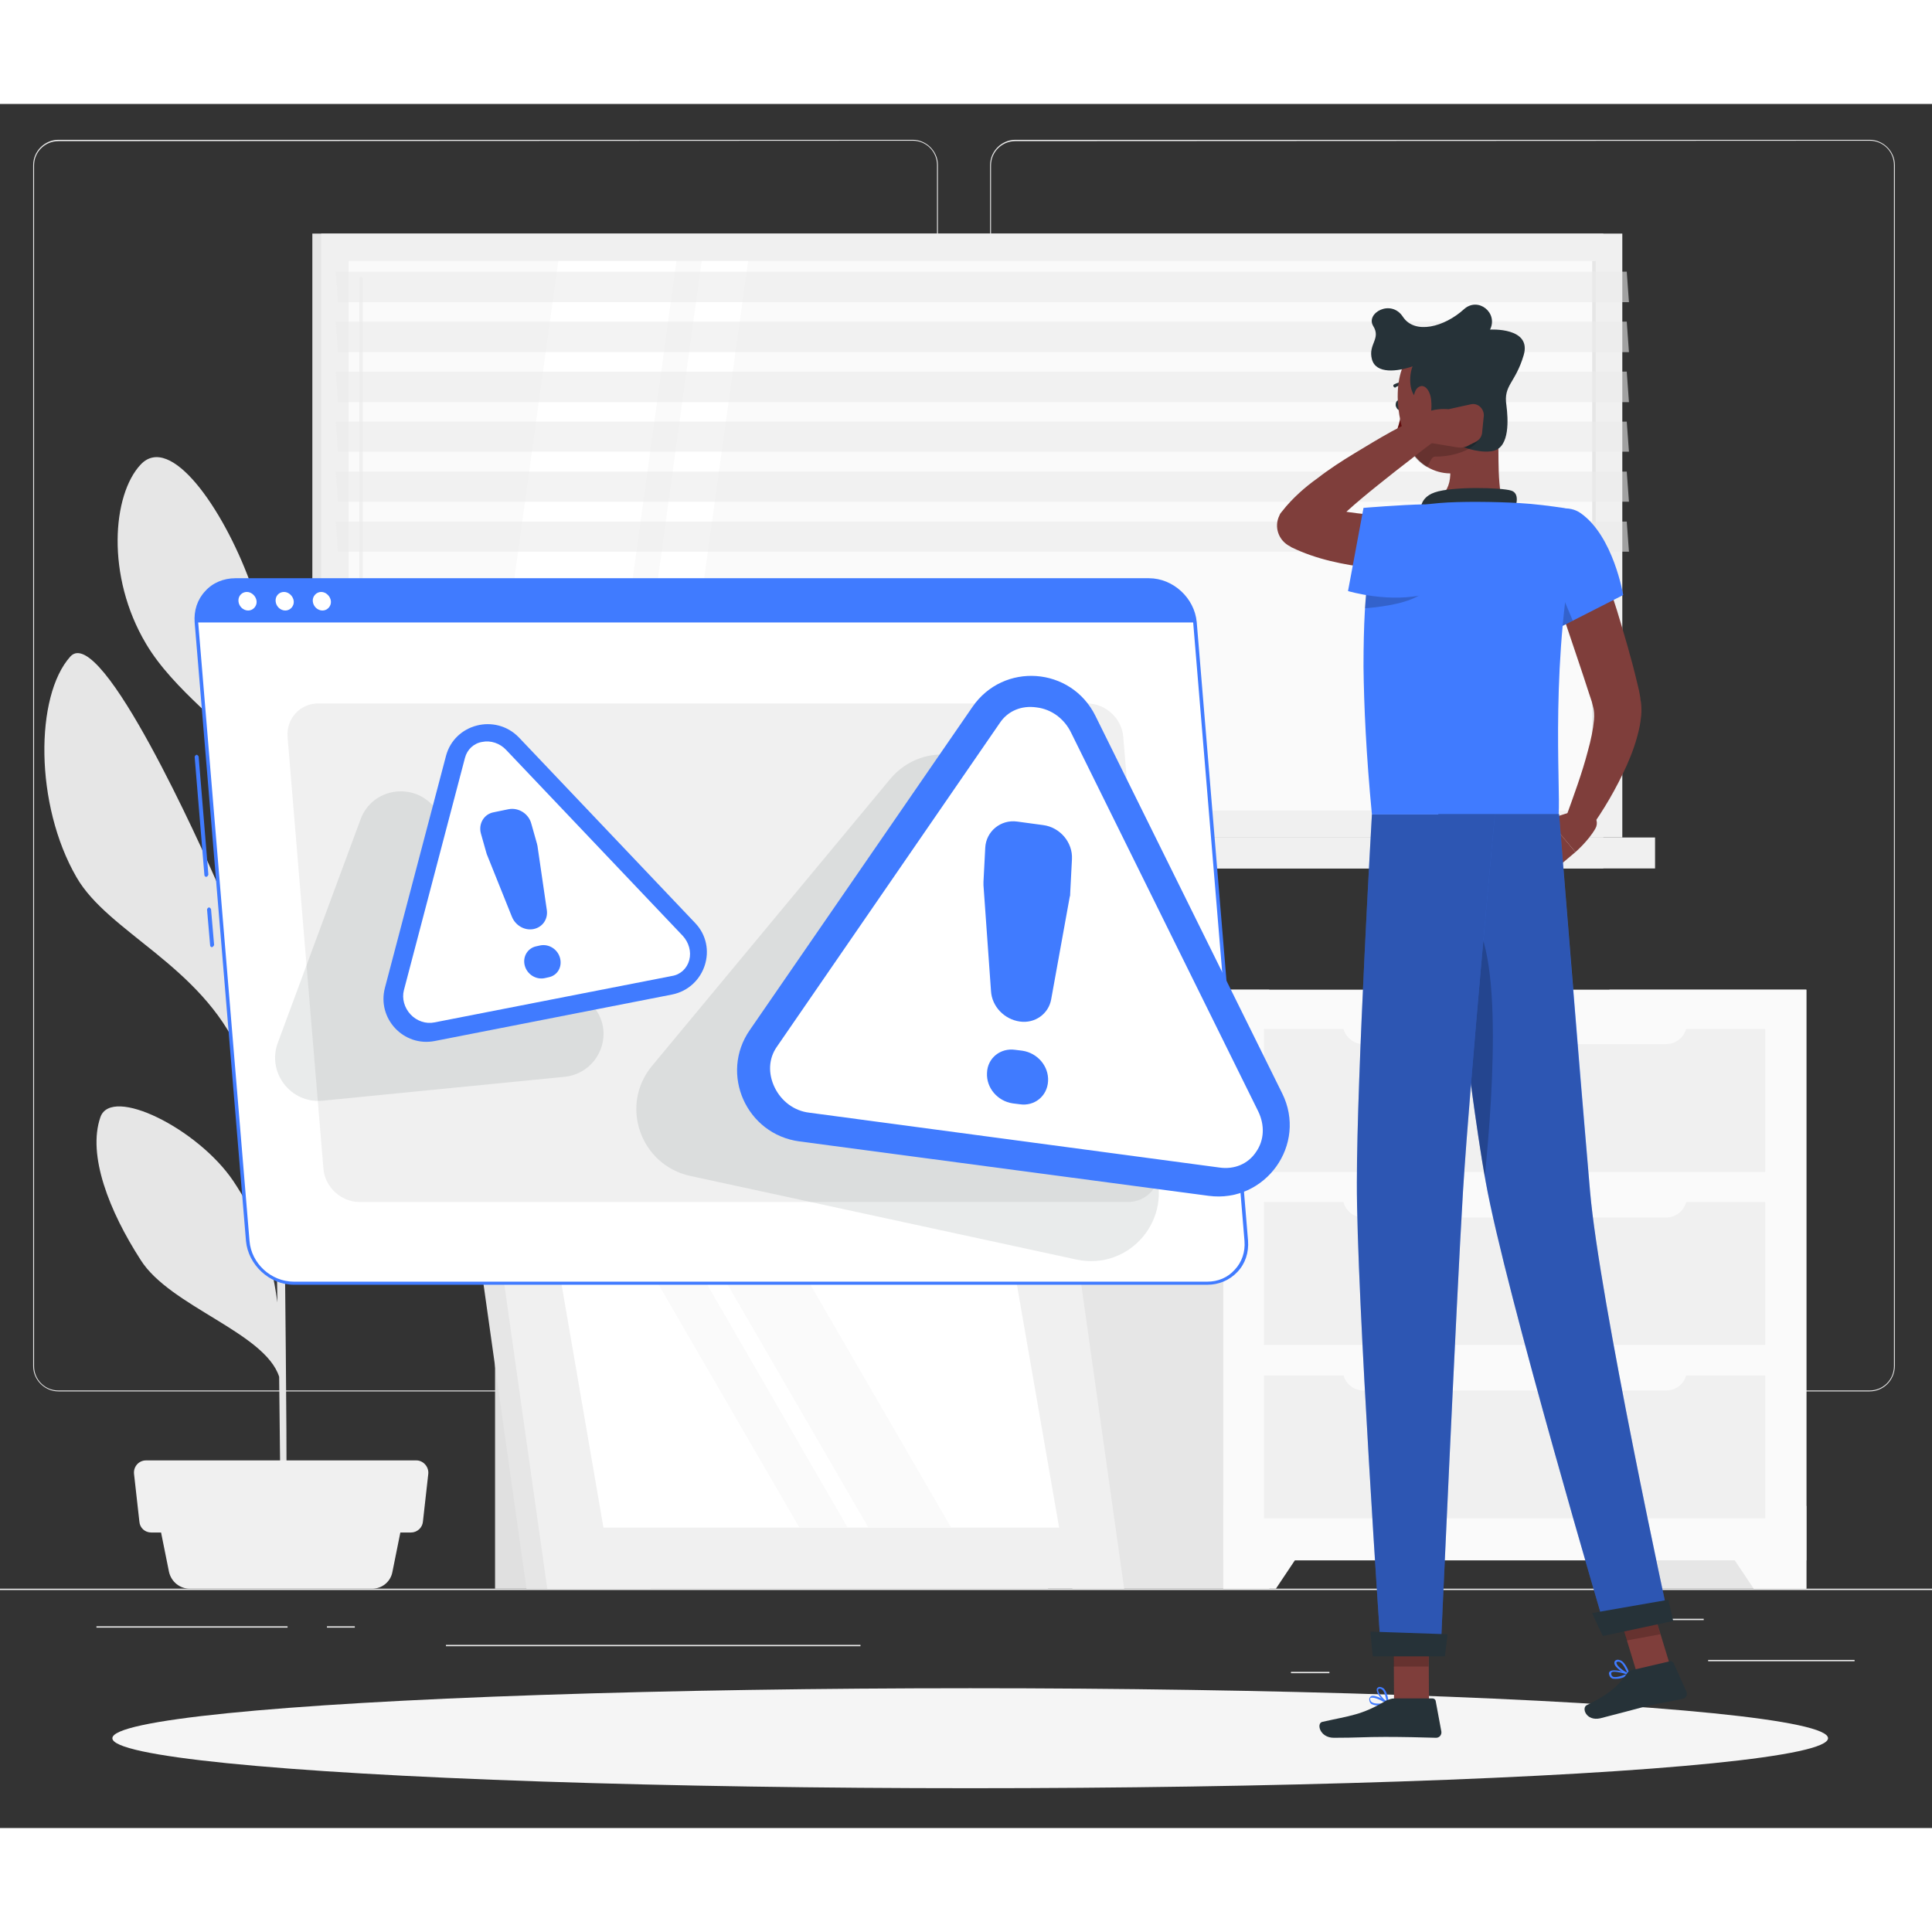 <?xml version="1.0" encoding="utf-8"?>
<!-- Generator: Adobe Illustrator 24.1.2, SVG Export Plug-In . SVG Version: 6.00 Build 0)  -->
<svg version="1.1" width="250" height="250" id="Layer_1" xmlns="http://www.w3.org/2000/svg" xmlns:xlink="http://www.w3.org/1999/xlink" x="0px" y="0px"
	 viewBox="0 0 436.7 389.7" style="enable-background:new 0 0 436.7 389.7;" xml:space="preserve">
<rect x="0" y="0" width="436.7" height="389.7" fill="#333333" stroke="none"/>
<style type="text/css">
	.st0{fill:#EBEBEB;}
	.st1{fill:#E6E6E6;}
	.st2{fill:#F0F0F0;}
	.st3{fill:#FAFAFA;}
	.st4{fill:#FFFFFF;}
	.st5{opacity:0.6;fill:#EBEBEB;enable-background:new    ;}
	.st6{fill:#E0E0E0;}
	.st7{display:none;}
	.st8{display:inline;}
	.st9{fill:#407BFF;}
	.st10{opacity:0.9;fill:#FFFFFF;enable-background:new    ;}
	.st11{fill:#F5F5F5;}
	.st12{opacity:0.1;fill:#263238;enable-background:new    ;}
	.st13{fill:#7F3E3B;}
	.st14{fill:none;}
	.st15{fill:#263238;}
	.st16{fill:#630F0F;}
	.st17{opacity:0.2;enable-background:new    ;}
	.st18{opacity:0.2;}
	.st19{opacity:0.3;enable-background:new    ;}
</style>
<g id="Background_Complete">
	<g>
		<rect x="-30.7" y="335.6" class="st0" width="500" height="0.3"/>
		<rect x="386.1" y="351.7" class="st0" width="33.1" height="0.3"/>
		<rect x="291.8" y="354.4" class="st0" width="8.7" height="0.3"/>
		<rect x="365.9" y="342.4" class="st0" width="19.2" height="0.3"/>
		<rect x="21.8" y="344.1" class="st0" width="43.2" height="0.3"/>
		<rect x="73.9" y="344.1" class="st0" width="6.3" height="0.3"/>
		<rect x="100.8" y="348.3" class="st0" width="93.7" height="0.3"/>
		<path class="st0" d="M206.3,291H13.2c-3.1,0-5.7-2.6-5.7-5.7V13.8c0-3.1,2.6-5.7,5.7-5.7h193.1c3.1,0,5.7,2.6,5.7,5.7v271.4
			C212,288.4,209.5,291,206.3,291z M13.2,8.4c-3,0-5.5,2.4-5.5,5.5v271.4c0,3,2.4,5.5,5.5,5.5h193.1c3,0,5.5-2.4,5.5-5.5V13.8
			c0-3-2.4-5.5-5.5-5.5L13.2,8.4L13.2,8.4z"/>
		<path class="st0" d="M422.6,291H229.5c-3.1,0-5.7-2.6-5.7-5.7V13.8c0-3.1,2.6-5.7,5.7-5.7h193.1c3.1,0,5.7,2.6,5.7,5.7v271.4
			C428.3,288.4,425.8,291,422.6,291z M229.5,8.4c-3,0-5.5,2.4-5.5,5.5v271.4c0,3,2.4,5.5,5.5,5.5h193.1c3,0,5.5-2.4,5.5-5.5V13.8
			c0-3-2.4-5.5-5.5-5.5L229.5,8.4L229.5,8.4z"/>
	</g>
	<g>
		<g>
			<rect x="70.6" y="29.3" class="st1" width="291.8" height="136.5"/>
			<rect x="72.6" y="29.3" class="st2" width="294.1" height="136.5"/>
			<rect x="70.6" y="165.8" class="st1" width="291.8" height="7"/>
			<rect x="80" y="165.8" class="st2" width="294.1" height="7"/>
			<rect x="78.8" y="35.5" class="st3" width="281.8" height="124.2"/>
			<polygon class="st4" points="109,159.7 126.2,35.5 152.9,35.5 135.8,159.7 			"/>
			<path class="st2" d="M81.6,153.6c-0.2,0-0.4-0.2-0.4-0.4V39.5c0-0.2,0.2-0.4,0.4-0.4c0.2,0,0.4,0.2,0.4,0.4v113.6
				C82.1,153.4,81.9,153.6,81.6,153.6z"/>
			<polygon class="st4" points="141.5,159.7 158.6,35.5 169.1,35.5 151.9,159.7 			"/>
			<rect x="359.9" y="35.5" class="st1" width="0.8" height="124.2"/>
			<polygon class="st5" points="368.2,44.8 76.4,44.8 75.9,37.9 367.7,37.9 			"/>
			<polygon class="st5" points="368.2,56.1 76.4,56.1 75.9,49.2 367.7,49.2 			"/>
			<polygon class="st5" points="368.2,67.4 76.4,67.4 75.9,60.5 367.7,60.5 			"/>
			<polygon class="st5" points="368.2,78.6 76.4,78.6 75.9,71.8 367.7,71.8 			"/>
			<polygon class="st5" points="368.2,89.9 76.4,89.9 75.9,83.1 367.7,83.1 			"/>
			<polygon class="st5" points="368.2,101.2 76.4,101.2 75.9,94.4 367.7,94.4 			"/>
		</g>
		<g>
			<g>
				<rect x="363.8" y="200.2" class="st1" width="44.5" height="135.4"/>
				<polygon class="st3" points="396.4,335.6 408.3,335.6 408.3,316.9 383.9,316.9 				"/>
				<rect x="242.4" y="200.2" class="st1" width="44.5" height="135.4"/>
				<rect x="276.5" y="200.2" class="st3" width="131.8" height="129"/>
				<polygon class="st3" points="288.4,335.6 276.5,335.6 276.5,316.9 300.9,316.9 				"/>
				<rect x="285.7" y="248.2" class="st2" width="113.3" height="32.3"/>
				<rect x="285.7" y="287.4" class="st2" width="113.3" height="32.3"/>
				<path class="st3" d="M376.6,251.7h-68.4c-2.6,0-4.7-2.1-4.7-4.7v-1.6h77.8v1.6C381.3,249.6,379.2,251.7,376.6,251.7z"/>
				<rect x="285.7" y="209.1" class="st2" width="113.3" height="32.3"/>
				<path class="st3" d="M376.6,212.5h-68.4c-2.6,0-4.7-2.1-4.7-4.7v-1.6h77.8v1.6C381.3,210.4,379.2,212.5,376.6,212.5z"/>
				<path class="st3" d="M376.6,290.8h-68.4c-2.6,0-4.7-2.1-4.7-4.7v-1.6h77.8v1.6C381.3,288.8,379.2,290.8,376.6,290.8z"/>
			</g>
		</g>
		<g>
			<path class="st1" d="M22.7,229c2.5-7.1,22,2.6,30,14.4c5.3,7.9,8.5,16.3,10,27.5c-0.2-12.9-0.4-26.7-0.6-39.7
				c-1.6-3.3-5.3-10.7-7.9-16.7c-8.8-19.8-29.7-27.2-36.9-39.7c-9.5-16.4-9.4-41-1.4-49.9c7-7.7,30.2,44.4,32.8,50.3
				c9,20,11.6,34.9,13.3,49.3c-0.2-12.2-0.4-23.5-0.5-32.2c-0.5-28.3-1.1-37.4-1.4-40.2c-1-1.4-2.1-3-2.8-3.8
				c-5.6-7.2-18.1-15.8-24.3-26.3c-9.1-15.3-7.6-33.7-1.2-40.5c6.7-7.1,18.5,9.7,24.7,26.5c6.3,16.7,3.6,32.8,5.3,46.7
				c0.4,2.7,0.7,13.1,1.1,27.5c1.9-15.5,5.7-25.8,12.7-35.5c8.6-11.9,16.1-26.3,23.2-24.5c7.1,1.9,3.3,21-2.3,34.4
				c-5,12-29.7,23.9-33.3,33.5c0.4,19.5,0.8,44.1,1.1,67.1c1.9-11.9,0.6-12.9,8.6-31c4.7-10.8,24.2-24.1,26.5-16.7
				c2.3,7.3-1.2,21.4-8.5,31.3c-5.9,7.9-19,7.9-22.1,12.8c-0.7,1.1-3.1,5.5-4.4,8.1c0.3,28,0.5,52.8,0.3,61.2l-1.3,0.1
				c0.1-2.2-0.1-16.4-0.3-35.3c-3.2-10-24.7-15.9-31.3-26.4C24.7,250.3,19.7,237.6,22.7,229z"/>
			<g>
				<path class="st2" d="M42.9,335.6h41.2c2.3,0,4.2-1.6,4.6-3.8l2.9-14.4H35.3l2.9,14.4C38.7,334,40.6,335.6,42.9,335.6z"/>
				<path class="st2" d="M34.2,322.9h58.7c1.4,0,2.6-1.1,2.7-2.5l1.2-10.7c0.2-1.6-1.1-3.1-2.7-3.1H33c-1.6,0-2.9,1.4-2.7,3.1
					l1.2,10.7C31.6,321.9,32.8,322.9,34.2,322.9z"/>
			</g>
		</g>
		<g>
			<g>
				<rect x="111.9" y="270.8" class="st6" width="35.2" height="64.8"/>
				<polygon class="st1" points="236.9,335.6 119,335.6 106.6,247.7 224.5,247.7 				"/>
				<polygon class="st2" points="254.1,335.6 123.7,335.6 111.3,247.7 241.7,247.7 				"/>
				<polygon class="st4" points="136.4,321.8 126,261.4 228.9,261.4 239.4,321.8 				"/>
				<polygon class="st3" points="180.7,321.8 145.7,261.4 156.7,261.4 191.6,321.8 				"/>
				<polygon class="st3" points="196.3,321.8 161.3,261.4 180,261.4 215,321.8 				"/>
			</g>
		</g>
	</g>
</g>
<g id="Background_Simple" class="st7">
	<g class="st8">
		<path class="st9" d="M376.6,251c6.7-41.2-43.2-154.3-91.3-191.2c-62.4-47.9-143.9-29-180.4,55.1C71,193,108.4,273.1,176.2,300
			C236.6,324,370.6,301,376.6,251z"/>
		<path class="st10" d="M376.6,251c6.7-41.2-43.2-154.3-91.3-191.2c-62.4-47.9-143.9-29-180.4,55.1C71,193,108.4,273.1,176.2,300
			C236.6,324,370.6,301,376.6,251z"/>
	</g>
</g>
<g id="Shadow_1_">
	<ellipse id="_x3C_Path_x3E__280_" class="st11" cx="219.3" cy="369.4" rx="193.9" ry="11.3"/>
</g>
<g id="Warning">
	<g>
		<g>
			<path class="st9" d="M46.6,174.7c-0.2,0-0.4-0.2-0.4-0.4L44,147.6c0-0.2,0.2-0.4,0.4-0.5c0.2,0,0.4,0.2,0.5,0.4l2.2,26.7
				C47,174.5,46.8,174.7,46.6,174.7L46.6,174.7z"/>
			<path class="st9" d="M47.9,190.6c-0.2,0-0.4-0.2-0.4-0.4l-0.7-8.1c0-0.2,0.2-0.4,0.4-0.5c0.2,0,0.4,0.2,0.5,0.4l0.7,8.1
				C48.3,190.3,48.2,190.5,47.9,190.6L47.9,190.6z"/>
			<g>
				<path class="st4" d="M272.9,266.5H66.4c-5.3,0-9.9-4.3-10.4-9.6L44.4,117.2c-0.4-5.3,3.5-9.6,8.8-9.6h206.5
					c5.3,0,9.9,4.3,10.4,9.6L281.7,257C282.1,262.2,278.1,266.5,272.9,266.5z"/>
				<path class="st9" d="M272.9,266.9H66.4c-5.5,0-10.3-4.5-10.8-9.9L44,117.2c-0.2-2.7,0.6-5.2,2.4-7.1c1.7-1.9,4.2-2.9,6.8-2.9
					h206.5c5.5,0,10.3,4.5,10.8,9.9l11.6,139.8c0.2,2.7-0.6,5.2-2.4,7.1S275.5,266.9,272.9,266.9z M53.2,108c-2.4,0-4.6,0.9-6.2,2.7
					c-1.6,1.7-2.4,4-2.2,6.5L56.4,257c0.4,5.1,4.9,9.2,10,9.2h206.5c2.4,0,4.6-0.9,6.2-2.7c1.6-1.7,2.4-4,2.2-6.5l-11.6-139.8
					c-0.4-5.1-4.9-9.2-10-9.2H53.2z"/>
			</g>
			<path class="st9" d="M259.6,107.6H53.2c-5.3,0-9.2,4.3-8.8,9.6H270C269.6,111.9,264.9,107.6,259.6,107.6z"/>
			<g>
				<path class="st4" d="M58,112.4c0.1,1.1-0.8,2.1-1.9,2.1s-2.1-0.9-2.2-2.1s0.8-2.1,1.9-2.1S57.9,111.3,58,112.4z"/>
				<path class="st4" d="M66.4,112.4c0.1,1.1-0.8,2.1-1.9,2.1c-1.1,0-2.1-0.9-2.2-2.1s0.8-2.1,1.9-2.1
					C65.3,110.3,66.3,111.3,66.4,112.4z"/>
				<path class="st4" d="M74.8,112.4c0.1,1.1-0.8,2.1-1.9,2.1s-2.1-0.9-2.2-2.1c-0.1-1.1,0.8-2.1,1.9-2.1S74.7,111.3,74.8,112.4z"/>
			</g>
		</g>
		<path class="st2" d="M254.9,248.2H81.3c-4.2,0-7.9-3.4-8.2-7.6L65,143.1c-0.3-4.2,2.8-7.6,7-7.6h173.7c4.2,0,7.9,3.4,8.2,7.6
			l8.1,97.5C262.3,244.8,259.1,248.2,254.9,248.2z"/>
		<path class="st12" d="M201.2,152.6l-53.8,64.8c-7.4,8.9-2.7,22.4,8.6,24.9l87.3,18.9c12.1,2.6,22.1-9.3,17.5-20.8l-33.5-83.7
			C223,145.9,208.7,143.6,201.2,152.6z"/>
		<path class="st12" d="M81.5,161.7l-18.7,50.5c-2.5,6.7,2.9,13.8,10.1,13.1l54.7-5.4c7.7-0.8,11.5-9.7,6.7-15.7l-36-45.1
			C93.5,153.1,84.1,154.6,81.5,161.7z"/>
		<g>
			<path class="st9" d="M219.8,136.3l-50.3,73c-6.9,9.9-0.8,23.6,11.2,25.2l92.5,12.3c12.8,1.7,22.4-11.6,16.6-23.2l-42.2-85.3
				C242.1,127.2,226.8,126.1,219.8,136.3z"/>
			<path class="st4" d="M182.9,228c-3.4-0.4-6.3-2.6-7.8-5.7c-1.5-3.1-1.4-6.5,0.5-9.2l50.4-73.2c1.8-2.7,4.9-4,8.3-3.5
				c3.4,0.4,6.3,2.6,7.8,5.7l42.3,85.6c1.5,3.1,1.4,6.5-0.5,9.2c-1.8,2.7-4.9,4-8.3,3.5L182.9,228z"/>
			<g>
				<path class="st9" d="M229.9,162.2l5.9,0.8c3.8,0.5,6.7,3.9,6.5,7.7l-0.4,7.7c0,0.3,0,0.6-0.1,0.8l-4.2,23.2
					c-0.6,3.3-3.7,5.5-7.1,5l0,0c-3.5-0.5-6.3-3.4-6.5-6.9l-1.7-23.9c0-0.3,0-0.6,0-0.8l0.4-7.7
					C222.9,164.4,226.2,161.7,229.9,162.2z M229.5,213.8l1.6,0.2c3.4,0.5,6,3.5,5.8,6.9l0,0c-0.2,3.4-3.1,5.7-6.4,5.2l-1.6-0.2
					c-3.4-0.5-6-3.5-5.8-6.9l0,0C223.2,215.7,226.1,213.3,229.5,213.8z"/>
			</g>
		</g>
		<g>
			<path class="st9" d="M100.8,147.4L87,199.8c-1.8,6.9,4.2,13.4,11.3,12l53.6-10.5c7.5-1.5,10.5-10.7,5.2-16.2l-39.8-41.9
				C112,137.7,102.7,140.1,100.8,147.4z"/>
			<path class="st4" d="M98.2,207.6c-1.9,0.4-4-0.3-5.4-1.8s-2-3.6-1.5-5.5l13.8-52.5c0.5-1.9,2-3.3,3.9-3.6c1.9-0.4,4,0.3,5.4,1.8
				l39.9,42c1.4,1.5,2,3.6,1.5,5.5s-2,3.3-3.9,3.6L98.2,207.6z"/>
			<g>
				<path class="st9" d="M111.6,160.1l3.4-0.7c2.2-0.4,4.5,1,5.1,3.3l1.3,4.6c0,0.2,0.1,0.3,0.1,0.5l2.1,14.4c0.3,2.1-1,3.9-3,4.3
					l0,0c-2,0.4-4.1-0.8-4.9-2.8l-5.5-13.7c-0.1-0.2-0.1-0.3-0.2-0.5l-1.3-4.6C108.1,162.7,109.4,160.5,111.6,160.1z M121.2,190.4
					l0.9-0.2c2-0.4,4,0.9,4.5,2.9l0,0c0.5,2-0.6,3.9-2.6,4.3l-0.9,0.2c-2,0.4-4-0.9-4.5-2.9l0,0
					C118.1,192.7,119.3,190.8,121.2,190.4z"/>
			</g>
		</g>
	</g>
</g>
<g id="Character_1_">
	<g>
		<g>
			<path class="st13" d="M357.7,159.2l-7.8,2.5l6.2,7.4c0,0,2.9-2.5,4.5-5.3c0.7-1.2,0.3-2.7-0.9-3.3L357.7,159.2z"/>
			<polygon class="st13" points="346.3,167.8 351,173.4 356.1,169.1 349.9,161.7 			"/>
		</g>
		<g>
			<g>
				<line class="st14" x1="390" y1="92.2" x2="390" y2="92.2"/>
			</g>
		</g>
		<path class="st13" d="M360.2,98.8c1.9,5.2,3.6,10.4,5.3,15.7c1.6,5.3,3.2,10.6,4.5,16.1l0.5,2.1l0.2,1.1l0.1,0.6v0.1v0.2l0.1,0.4
			c0.3,2.3,0,4-0.3,5.7c-0.7,3.3-1.7,6-2.9,8.7c-2.4,5.3-5.2,10.1-8.6,14.8l-5.2-2.9c1.8-5,3.7-10.1,5-15.1c0.7-2.5,1.2-4.9,1.4-7.1
			c0.1-1.1,0-2-0.1-2.5l-0.4-1.6l-0.6-1.8c-1.6-5-3.4-10.2-5.1-15.3c-1.8-5.1-3.5-10.3-5.2-15.4L360.2,98.8z"/>
		<path class="st15" d="M317,67.9c0.1,0.6-0.1,1.2-0.5,1.3c-0.4,0.1-0.8-0.3-1-0.9c-0.1-0.6,0.1-1.2,0.5-1.3
			C316.4,66.9,316.8,67.3,317,67.9z"/>
		<path class="st16" d="M316.9,69.1c0,0-0.6,4-1.8,6.1c1.3,0.8,3.1-0.2,3.1-0.2L316.9,69.1z"/>
		<path class="st15" d="M315.3,64.1c-0.1,0-0.2-0.1-0.3-0.2c-0.1-0.2-0.1-0.4,0.1-0.5c0.1,0,1.5-1,3.4-0.3c0.2,0.1,0.3,0.3,0.2,0.5
			c-0.1,0.2-0.3,0.3-0.5,0.2c-1.5-0.6-2.7,0.2-2.7,0.2C315.5,64.1,315.4,64.1,315.3,64.1z"/>
		<path class="st13" d="M338.4,69.9c0.7,7.3-0.3,14.3,1.3,20.6c0,0-1.8,5.9-12.5,5.9c-11.8,0-5.4-5.9-5.4-5.9
			c6.5-1.5,6.5-6.3,5.6-10.8L338.4,69.9z"/>
		<path class="st15" d="M342,92.5c0.9-1.9,1.5-4.5-0.4-5.1c-2.1-0.7-13.3-1-17.3,0.4c-4.1,1.4-3.1,5.1-3.1,5.1L342,92.5z"/>
		<path class="st9" d="M366.1,355.9c0.8-0.2,1.6-0.5,2.1-0.8c0.1,0,0.1-0.1,0.1-0.2s-0.1-0.2-0.1-0.2c-0.4-0.1-3.5-1.1-4.3-0.4
			c-0.1,0.1-0.3,0.3-0.2,0.6c0.1,0.5,0.3,0.8,0.7,1C364.8,356,365.5,356,366.1,355.9z M367.6,354.9c-1.4,0.6-2.5,0.8-3,0.6
			c-0.2-0.1-0.4-0.3-0.4-0.7c0-0.2,0-0.2,0.1-0.3C364.6,354.2,366.3,354.5,367.6,354.9z"/>
		<path class="st9" d="M368.2,355.1c0,0,0.1,0,0.1-0.1c0.1-0.1,0.1-0.1,0-0.2c0-0.1-0.8-2.5-2-3c-0.3-0.1-0.6-0.2-0.9-0.1l0,0
			c-0.5,0.2-0.5,0.5-0.5,0.7c0,1,2.2,2.4,3.1,2.7C368.1,355.1,368.1,355.1,368.2,355.1z M365.7,352.1c0.2,0,0.3,0,0.5,0.1
			c0.7,0.4,1.3,1.7,1.6,2.4c-1-0.5-2.4-1.6-2.4-2.2C365.3,352.3,365.3,352.2,365.7,352.1L365.7,352.1
			C365.6,352.1,365.7,352.1,365.7,352.1z"/>
		<path class="st9" d="M311.5,362c0.8,0,1.7-0.2,2.3-0.3c0.1,0,0.1-0.1,0.2-0.2c0-0.1,0-0.2-0.1-0.2c-0.3-0.2-3.1-1.9-4-1.4
			c-0.1,0.1-0.3,0.2-0.4,0.6c0,0.5,0.1,0.8,0.4,1.1C310.2,361.8,310.8,362,311.5,362z M313.1,361.4c-1.5,0.3-2.6,0.2-3.1-0.2
			c-0.2-0.2-0.3-0.4-0.3-0.7c0-0.2,0.1-0.2,0.1-0.2C310.4,360,312,360.7,313.1,361.4z"/>
		<path class="st9" d="M313.7,361.7h0.1c0.1,0,0.1-0.1,0.1-0.2s-0.2-2.6-1.2-3.4c-0.3-0.2-0.6-0.3-0.9-0.3l0,0
			c-0.5,0.1-0.6,0.4-0.6,0.5C311,359.3,312.7,361.1,313.7,361.7C313.6,361.6,313.7,361.7,313.7,361.7z M311.9,358.2
			c0.2,0,0.3,0.1,0.5,0.2c0.6,0.5,0.9,2,1,2.7c-0.9-0.7-2-2.1-1.9-2.7C311.6,358.3,311.6,358.2,311.9,358.2L311.9,358.2L311.9,358.2
			z"/>
		<polygon class="st13" points="323,361.3 315.1,361.3 315,343.1 322.9,343.1 		"/>
		<polygon class="st13" points="378,354.6 370.4,356 364.9,338 372.5,336.6 		"/>
		<path class="st15" d="M368.9,354l8.6-2c0.3-0.1,0.6,0.1,0.8,0.4l2.9,6.5c0.3,0.7-0.1,1.5-0.9,1.6c-3,0.7-4.5,0.8-8.3,1.7
			c-2.3,0.6-7.1,1.9-10.3,2.7c-3.2,0.7-4.3-2.4-3-3c5.7-2.7,7.5-5,9.1-7.2C368,354.3,368.5,354.1,368.9,354z"/>
		<path class="st15" d="M315.2,360.4h8.6c0.3,0,0.6,0.2,0.7,0.5l1.3,7c0.1,0.7-0.4,1.4-1.2,1.4c-3.1-0.1-7.6-0.2-11.5-0.2
			c-4.6,0-6.2,0.2-11.6,0.2c-3.2,0-4-3.3-2.6-3.6c6.2-1.4,8.9-1.5,14.4-4.8C313.8,360.7,314.5,360.4,315.2,360.4z"/>
		<g>
			<path class="st9" d="M357.3,92.5c7.4,5.2,9.6,18.5,9.6,18.5l-16.7,8.5c0,0-4.2-8.2-6.1-16.6C342.3,95.1,352.1,88.8,357.3,92.5z"
				/>
			<path class="st17" d="M348.9,101l6.6,15.8l-5.3,2.7c0,0-2.3-4.5-4.3-10.3L348.9,101z"/>
		</g>
		<path class="st9" d="M308.2,127.2c0.1,8.8,0.6,19.8,1.9,33.4h42.2c0.5-6.2-2.1-35.4,4.2-64.7c0.5-2.2-1-4.3-3.2-4.6
			c-2.7-0.4-6.4-0.9-10-1.1c-5.4-0.3-13.2-0.4-17.9,0c-2.6,0.2-5.1,0.6-7.2,1.1c-3.6,0.7-6.5,3.4-7.4,6.9c-0.9,3.4-1.8,8.6-2.3,16.5
			C308.3,118.2,308.2,122.4,308.2,127.2z"/>
		<path class="st17" d="M321.5,110.6c-2.8,2.1-8.1,3-13,3.4c0.1-1.3,0.2-2.5,0.3-3.7c1.3-0.7,2.6-1.3,3.8-1.9L321.5,110.6z"/>
		<g class="st18">
			<polygon points="315,343.1 315,353.2 322.9,353.2 322.9,343.1 			"/>
			<polygon points="372.5,336.6 364.9,338 367.7,347.3 375.3,345.9 			"/>
		</g>
		<path class="st13" d="M337.3,61.4c1.2,7.8,2.2,12.2-0.8,17.1c-4.5,7.4-14.6,6.2-18-1c-3.1-6.5-4.5-18.1,2.3-23
			C327.5,49.7,336.1,53.6,337.3,61.4z"/>
		<path class="st15" d="M321.1,67.1c-2.9-1.3-2.6-5.9-1.8-7.8c-3.4,1.2-8.3,1.8-9.2-1.6c-0.9-3.4,2.1-4.6,0.3-7.5
			c-1.8-2.9,4-6.2,6.7-2.1s9.4,2.3,13.8-1.7c3.2-2.9,7.8,0.8,5.9,4.6c0,0,9.5-0.6,7.6,5.8s-4.6,6.7-3.9,11.3
			c0.4,3.1,0.8,9.4-2.9,10.3C333.2,79.5,321.9,75.5,321.1,67.1z"/>
		<path class="st17" d="M321.1,75.5c-0.9,0.6-1.8,1.3-2.7,2v0.1c0.9,2,2.4,3.5,4.1,4.5c0.6-0.5,0.9-2.4,1.9-2.4
			c3.2,0.1,9.3-1.2,10.3-4.8L321.1,75.5z"/>
		<path class="st13" d="M323.5,67c0.2,2-0.1,3.9-0.8,5.1c-0.9,1.8-2.3,0.7-2.9-1.6c-0.5-2-0.6-5.4,0.7-6.4
			C321.9,63,323.3,64.7,323.5,67z"/>
		<g>
			<path class="st9" d="M325.1,160.6c0,0,6.6,60.3,10.7,82.9c4.4,24.7,27.4,102.4,27.4,102.4l14.1-3c0,0-15.8-72.7-17.9-97.2
				c-2.3-26.6-7-85.2-7-85.2h-27.3V160.6z"/>
			<path class="st19" d="M325.1,160.6c0,0,6.6,60.3,10.7,82.9c4.4,24.7,27.4,102.4,27.4,102.4l14.1-3c0,0-15.8-72.7-17.9-97.2
				c-2.2-25.3-2.2-25.2-7-85.2h-27.3V160.6z"/>
		</g>
		<path class="st15" d="M359.9,341.1c-0.1,0,2.4,5.2,2.4,5.2l15.9-3.4l-1.1-4.8L359.9,341.1z"/>
		<path class="st17" d="M329.9,182.1c10.3,2,7.7,40.7,5.7,60.5c-2.4-14-5.8-41.1-8-60.2C328.3,182,329,181.9,329.9,182.1z"/>
		<g>
			<path class="st9" d="M310.1,160.6c0,0-3.4,59-3.4,83.1c-0.1,25,5.5,107,5.5,107h13.4c0,0,3.6-80.5,5.1-105.1
				c1.7-26.8,7.2-85,7.2-85H310.1z"/>
			<path class="st19" d="M310.1,160.6c0,0-3.4,59-3.4,83.1c-0.1,25,5.5,107,5.5,107h13.4c0,0,3.6-80.5,5.1-105.1
				c1.7-26.8,7.2-85,7.2-85H310.1z"/>
		</g>
		<path class="st15" d="M309.8,345.3c-0.1,0,0.5,5.6,0.5,5.6h16.3l0.6-5L309.8,345.3z"/>
		<g>
			<path class="st13" d="M326.8,104.9c-1.6,0.2-3,0.2-4.4,0.3c-1.4,0-2.9,0.1-4.3,0.1c-2.9,0-5.8-0.2-8.7-0.5
				c-2.9-0.3-5.8-0.8-8.7-1.5c-2.9-0.7-5.9-1.7-8.8-3.1l-0.3-0.2c-2.6-1.3-3.7-4.4-2.4-7c0.1-0.3,0.3-0.6,0.5-0.8
				c1.4-1.8,2.7-3.1,4-4.3c1.3-1.2,2.7-2.3,4.1-3.3c2.7-2.1,5.5-3.9,8.3-5.6s5.6-3.4,8.5-5c2.9-1.5,5.8-3.1,8.8-4.5
				c1.5-0.7,3.3,0,4,1.4c0.6,1.3,0.2,2.8-0.9,3.6l0,0c-2.5,1.9-5.1,3.8-7.6,5.8c-2.5,1.9-5,3.9-7.5,5.9s-4.9,4-7.1,6
				c-1.1,1-2.2,2.1-3.2,3.1s-1.9,2.1-2.4,2.9l-2.2-8c2,0.8,4.3,1.4,6.7,1.8c2.4,0.4,4.9,0.7,7.4,0.9c2.5,0.2,5.1,0.2,7.7,0.2
				c1.3,0,2.6,0,3.9,0s2.6-0.1,3.7-0.2h0.1c3.3-0.2,6.1,2.3,6.3,5.6C332.4,101.8,330,104.6,326.8,104.9z"/>
		</g>
		<path class="st13" d="M332.4,67.9l-5,1.1c0,0-6.7-0.8-8.2,4.2l4,3.4l6.1,1c1,0.2,2,0,2.8-0.5l1.6-0.8c0.7-0.4,1.2-1.1,1.3-1.9
			l0.4-4C335.4,68.8,334,67.5,332.4,67.9z"/>
		<path class="st9" d="M322.7,110.7c-8.4,2.3-18-0.6-18-0.6l3.5-18.8c0,0,8.4-0.7,13.6-0.8C335.2,90.2,337.8,106.5,322.7,110.7z"/>
	</g>
</g>
</svg>

